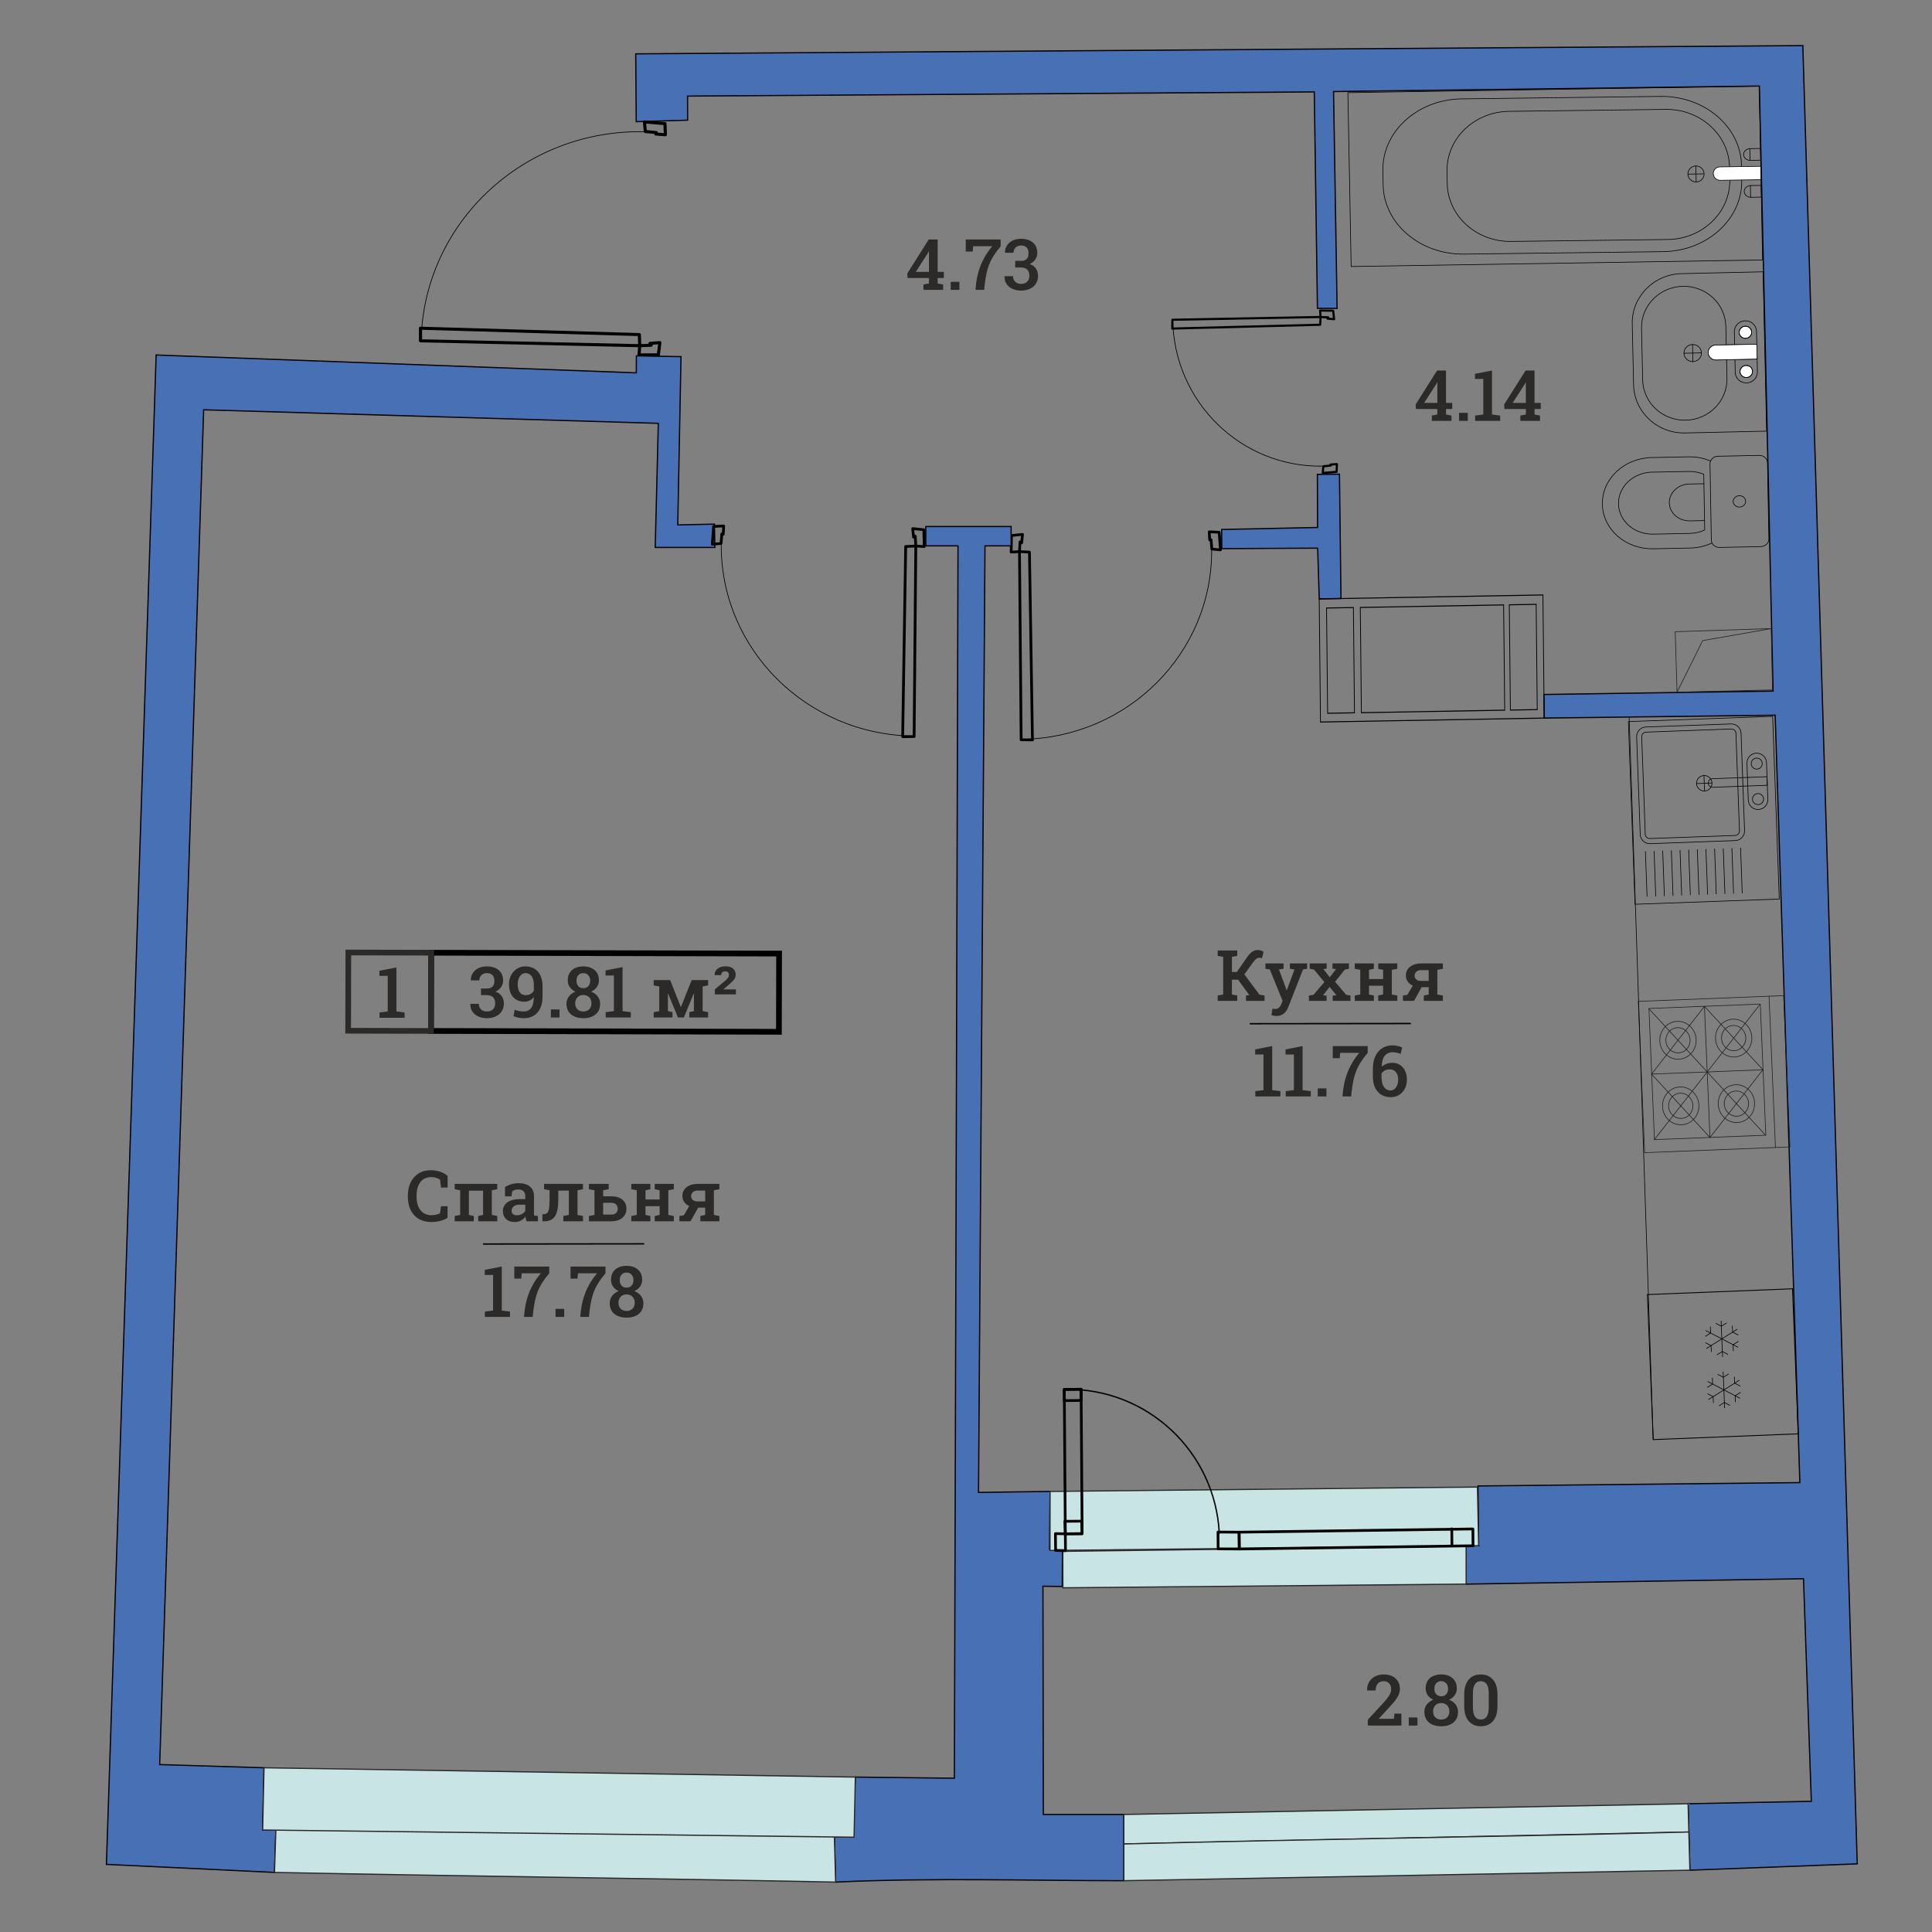 <?xml version="1.0" encoding="UTF-8"?>
<!DOCTYPE svg PUBLIC "-//W3C//DTD SVG 1.1//EN" "http://www.w3.org/Graphics/SVG/1.1/DTD/svg11.dtd">
<!-- Creator: CorelDRAW 2019 (64-Bit) -->
<svg xmlns="http://www.w3.org/2000/svg" xml:space="preserve" width="211.667mm" height="211.667mm" version="1.1" style="shape-rendering:geometricPrecision; text-rendering:geometricPrecision; image-rendering:optimizeQuality; fill-rule:evenodd; clip-rule:evenodd"
viewBox="0 0 21166.66 21166.66"
 xmlns:xlink="http://www.w3.org/1999/xlink"
 xmlns:xodm="http://www.corel.com/coreldraw/odm/2003">
 <rect x="0" y="0" width="21166.66" height="21166.66" fill="#808080" stroke="none"/>
 <defs>
  <style type="text/css">
   <![CDATA[
    .str7 {stroke:#2B2A29;stroke-width:13.23;stroke-miterlimit:22.926}
    .str0 {stroke:#020204;stroke-width:13.41;stroke-miterlimit:22.926}
    .str11 {stroke:#2B2A29;stroke-width:62.06;stroke-miterlimit:22.926}
    .str10 {stroke:black;stroke-width:62.72;stroke-miterlimit:22.926}
    .str3 {stroke:black;stroke-width:7.06;stroke-miterlimit:22.926}
    .str5 {stroke:#020204;stroke-width:7.06;stroke-miterlimit:22.926}
    .str1 {stroke:#231F20;stroke-width:7.06;stroke-miterlimit:22.926}
    .str12 {stroke:black;stroke-width:15.26;stroke-miterlimit:22.926}
    .str6 {stroke:black;stroke-width:7.62;stroke-miterlimit:22.926}
    .str2 {stroke:black;stroke-width:7.06;stroke-linecap:round;stroke-linejoin:round;stroke-miterlimit:22.926}
    .str4 {stroke:#231F20;stroke-width:7.06;stroke-linecap:round;stroke-linejoin:round;stroke-miterlimit:22.926}
    .str9 {stroke:black;stroke-width:29.8;stroke-linecap:round;stroke-linejoin:round;stroke-miterlimit:10}
    .str8 {stroke:black;stroke-width:14.88;stroke-linecap:round;stroke-linejoin:round;stroke-miterlimit:10}
    .fil3 {fill:none}
    .fil1 {fill:none;fill-rule:nonzero}
    .fil0 {fill:#4770B5}
    .fil5 {fill:#C8E4E4}
    .fil6 {fill:#2B2A29;fill-rule:nonzero}
    .fil4 {fill:black;fill-rule:nonzero}
    .fil2 {fill:white;fill-rule:nonzero}
   ]]>
  </style>
 </defs>
 <g id="Layer_x0020_1">
  <path class="fil0 str0" d="M16199.88 16934.65l-6.75 -654.67 3525.71 -36.65 -270.55 -8407.67 -2530.37 31.34 -2.66 -258.38 2510.21 -37.71 -150.24 -6628.08 -4665.11 60.15 38.92 2375.55 -215.54 -0.48 -34.5 -2371.03 -6866.34 45.88 0.98 263.81 -563.23 16.27 -5.45 -742.92 12786.5 -90.41 596.19 19920.42 -1833.55 69.54 -19.66 -728.13 1350.07 -26.6 -85.81 -2438.41 -3695.72 58.64 -0.38 -415.53 137.28 -4.93zm-1763.65 -10929.27l-1050.94 5.37 -0.63 -209.71 1050.61 -22.06 -2.35 -581.94 242 -1.84 16.63 1361.71 -238.22 4.18 -17.1 -555.71z"/>
  <g id="_1655674660080">
   <polygon class="fil1 str1" points="18373.35,7583.27 18353.49,6920.73 19405.29,6886.64 19419.62,7558.72 "/>
   <path class="fil1 str1" d="M18373.35 7583.37l280.35 -564.89 752.12 -131.84m-1032.47 696.73l0 0 0 0z"/>
  </g>
  <g id="_1655674646096">
   <path class="fil1 str2" d="M18272.11 2623.91c380.56,-4.77 684.71,-298.19 679.21,-654.31l-2.19 -133.76c-5.22,-356.01 -318.47,-642.02 -698.75,-637.29l-1717.66 21.27c-380.25,4.76 -684.91,298.1 -679.42,654.14l2.1 133.98c5.43,356.11 318.75,641.86 699.03,637l1717.68 -21.03z"/>
   <path class="fil1 str2" d="M18219.78 2757.17c482.75,-6.09 869.3,-356.4 862.47,-781.45l-2.36 -159.56c-6.25,-424.82 -403.17,-765.83 -885.89,-759.88l-2179.94 26.96c-482.71,6.16 -869.6,356.35 -863.09,781.27l2.37 160c6.38,424.78 403.68,765.47 886.28,759.31l2180.16 -26.65z"/>
   <path class="fil1 str2" d="M18492.64 1907.33c0.9,48.36 41.51,87.16 90.32,86.32 48.94,-0.91 87.74,-40.89 86.89,-89.19 -1,-48.39 -41.28,-87.07 -90.26,-86.22 -48.92,0.88 -88.04,40.73 -86.95,89.09z"/>
   <path class="fil2 str2" d="M19294.4 1968.67l-447.76 6.59c-41.21,0.62 -75.18,-31.73 -75.95,-72.17 -1.01,-40.99 31.85,-74.23 72.93,-74.82l448.6 -6.24 2.18 146.64z"/>
   <path class="fil1 str2" d="M19290.9 1754.65l-112.5 2.55c-41.35,0.69 -75.12,-27.67 -75.97,-63.09 -0.8,-35.81 31.99,-64.96 73.23,-65.64l113 -2.19 2.24 128.37z"/>
   <line class="fil1 str2" x1="19170.26" y1="1627.9" x2="19172.5" y2= "1756.31" />
   <line class="fil1 str2" x1="19177.15" y1="2032.19" x2="19179.33" y2= "2160.6" />
   <path class="fil1 str2" d="M19297.67 2159.03l-112.4 2.62c-41.39,0.66 -75.35,-27.67 -75.94,-63.1 -0.95,-35.87 32.08,-65.07 73.27,-65.68l112.89 -2.23 2.18 128.39z"/>
   <line class="fil1 str2" x1="18667.58" y1="1904.77" x2="18492.86" y2= "1907.63" />
   <line class="fil1 str2" x1="18579.5" y1="1818.28" x2="18582.93" y2= "1993.8" />
   <polygon class="fil1 str2" points="14803.03,2919.97 14767.21,1014.98 19274.41,943.17 19310.31,2848.14 "/>
  </g>
  <g id="_1655674644592">
   <path class="fil1 str2" d="M19272.39 4989.39c49.78,-0.95 91.41,35.27 92.11,80.61l14.86 834.69c0.64,45.48 -39.41,82.95 -89.29,84.03l-449.12 8.95c-50.17,0.96 -91.09,-34.93 -91.99,-80.46l-14.42 -834.81c-0.92,-45.27 38.54,-83.01 88.79,-83.9l449.06 -9.11z"/>
   <path class="fil1 str2" d="M18740.87 5050.82c-73.42,-31.05 -155.57,-47.58 -242.33,-45.83l-402.48 7.98c-303.74,6.09 -545.64,234.82 -540.6,510.86 4.79,276.18 254.4,494.64 558.12,488.51l402.62 -8.14c86.49,-1.5 168.04,-21.38 240.24,-55.2"/>
   <path class="fil1 str2" d="M18676.39 5806.58c-50.6,23.19 -105.57,36.13 -162.83,37.35l-402.74 7.99c-205.78,4.15 -375.58,-145.04 -378.97,-331.91 -3.24,-187.54 161.41,-342.8 367.01,-347.06l402.64 -7.81c56.88,-1.14 112.57,9.13 164.65,30.89l10.24 610.55z"/>
   <path class="fil1 str2" d="M18674.41 5703.13l-160.34 3.28c-122.38,2.38 -223.31,-86.09 -225.18,-197.5 -2.2,-111.13 95.84,-203.6 218,-206.11l160.97 -3.08"/>
   <path class="fil1 str2" d="M19057.92 5555.58c37.9,-0.79 68.01,-29.12 67.27,-63.66 -0.52,-34.25 -31.66,-61.67 -69.38,-60.92 -37.87,0.71 -68,29.27 -67.4,63.72 0.6,34.19 31.76,61.73 69.51,60.86z"/>
  </g>
  <g id="_1655674625296">
   <path class="fil1 str2" d="M19354.5 4723.57l-892.17 19.79c-305.64,6.74 -558.64,-229.44 -565.02,-527.34l-14.64 -667.1c-6.53,-297.82 235.72,-544.31 541.25,-551.04l892.08 -19.94 38.5 1745.63z"/>
   <path class="fil1 str2" d="M17984.35 3596.85l12.46 566.94c5.36,248.63 216.56,445.09 471.82,439.75 254.94,-5.67 457.47,-211.75 451.92,-460.32l-12.45 -566.91c-5.46,-248.36 -216.98,-445.22 -471.47,-439.52 -255.23,5.72 -457.73,211.66 -452.28,460.06z"/>
   <path class="fil1 str2" d="M19244.07 3630.08l9.85 443.92c1.36,65.59 -52.17,119.87 -118.85,121.27 -67.01,1.57 -122.79,-49.77 -124.26,-115.88l-9.62 -443.89c-1.65,-65.43 51.6,-119.53 118.96,-120.9 66.73,-1.53 122.43,50.38 123.92,115.48z"/>
   <path class="fil1 str2" d="M18449.23 3870.05c1.18,51.6 45.09,92.67 97.83,91.41 53.12,-1.23 95.2,-44.05 94.03,-95.64 -1.2,-51.63 -44.97,-92.68 -97.98,-91.34 -52.95,1.01 -95.16,43.91 -93.88,95.57z"/>
   <path class="fil2 str2" d="M19250.44 3933.64l-449.45 9.91c-46.53,1.06 -84.96,-34.58 -85.96,-79.37 -1.07,-45.37 35.86,-82.54 82.13,-83.4l450.03 -9.68 3.25 162.54z"/>
   <path class="fil2 str2" d="M19250.44 3933.64l-449.45 9.91c-46.53,1.06 -84.96,-34.58 -85.96,-79.37 -1.07,-45.37 35.86,-82.54 82.13,-83.4l450.03 -9.68 3.25 162.54z"/>
   <path class="fil2 str3" d="M19121.48 3574.22c-38.25,0.64 -68.03,30.82 -67.11,67.45 0.53,37.73 31.83,66.21 69.96,65.49 37.53,-0.86 67.29,-31.29 66.64,-68.47 -0.87,-36.66 -32,-65.26 -69.49,-64.47z"/>
   <path class="fil1 str2" d="M19054.1 3642.1c0.76,36.67 32.04,65.85 69.87,65.04 37.82,-0.92 67.7,-31.29 66.82,-67.98 -0.77,-36.78 -32.08,-66.08 -69.83,-65.09 -37.69,0.64 -67.78,31.28 -66.86,68.03z"/>
   <path class="fil2 str3" d="M19130.79 4003.47c-38.12,0.86 -68.07,31.21 -67.22,68.13 0.76,37.03 31.98,65.58 70.05,64.59 37.71,-0.76 67.65,-30.95 66.76,-67.57 -0.84,-37.03 -31.98,-65.86 -69.59,-65.15z"/>
   <path class="fil1 str2" d="M19063.46 4071.46c0.84,36.51 32.05,65.59 69.86,64.93 37.66,-1.05 67.99,-31.34 66.95,-68.19 -0.69,-36.63 -31.98,-65.63 -69.92,-64.78 -37.57,0.92 -67.67,31.34 -66.89,68.04z"/>
   <line class="fil1 str2" x1="18638.78" y1="3865.9" x2="18449.47" y2= "3870.26" />
   <line class="fil1 str2" x1="18543.17" y1="3774.34" x2="18547.06" y2= "3961.53" />
  </g>
  <g id="_1654341416816">
   <rect class="fil1 str3" transform="matrix(-1.332 0.053 -0.053 -1.332 19701.4 15708.7)" width="1192.98" height="1192.95"/>
   <polyline class="fil1 str3" points="18810.63,14843.54 18869.51,14806.53 18931.43,14838.77 "/>
   <line class="fil1 str3" x1="18856.09" y1="14469.89" x2="18872.03" y2= "14866.93" />
   <polyline class="fil1 str3" points="18917.51,14493.28 18858.55,14530.22 18796.69,14498.19 "/>
   <polyline class="fil1 str3" points="18989.97,14802.3 18987.47,14732.64 19046.8,14695.06 "/>
   <line class="fil1 str3" x1="18686.46" y1="14576.08" x2="19041.64" y2= "14760.7" />
   <polyline class="fil1 str3" points="18738.18,14534.56 18740.6,14604.14 18681.38,14641.71 "/>
   <polyline class="fil1 str3" points="19043.98,14627.19 18982.04,14594.45 18978.81,14525.04 "/>
   <line class="fil1 str3" x1="18694.46" y1="14774.67" x2="19033.64" y2= "14562.19" />
   <polyline class="fil1 str3" points="18684.09,14709.74 18746.07,14742.29 18749.24,14811.92 "/>
   <polyline class="fil1 str3" points="18832.97,15402.45 18892.07,15365.46 18953.9,15397.6 "/>
   <line class="fil1 str3" x1="18878.66" y1="15028.75" x2="18894.45" y2= "15426.02" />
   <polyline class="fil1 str3" points="18939.97,15052.32 18880.91,15089.31 18819.04,15057.14 "/>
   <polyline class="fil1 str3" points="19012.49,15361.26 19009.99,15291.72 19069.17,15254.12 "/>
   <line class="fil1 str3" x1="18708.95" y1="15135.16" x2="19064.14" y2= "15319.83" />
   <polyline class="fil1 str3" points="18760.71,15093.6 18762.95,15163.2 18703.82,15200.61 "/>
   <polyline class="fil1 str3" points="19066.51,15186.12 19004.35,15153.55 19001.24,15083.88 "/>
   <line class="fil1 str3" x1="18717.06" y1="15333.63" x2="19056.13" y2= "15121.13" />
   <polyline class="fil1 str3" points="18706.5,15268.62 18768.56,15301.38 18771.76,15370.93 "/>
  </g>
  <g id="_1654341406832">
   <line class="fil1 str4" x1="18093.88" y1="11767.72" x2="18734.16" y2= "12462.03" />
   <line class="fil1 str4" x1="18124.06" y1="12486.75" x2="18703.82" y2= "11744.15" />
   <line class="fil1 str4" x1="18063.68" y1="11049.86" x2="18703.88" y2= "11744.02" />
   <line class="fil1 str4" x1="18093.88" y1="11767.72" x2="18673.67" y2= "11025.57" />
   <line class="fil1 str4" x1="18093.88" y1="11767.72" x2="19314.07" y2= "11719.93" />
   <polygon class="fil1 str4" points="19345.85,12437.16 18125.79,12485.53 18065.44,11048.65 19285.45,11000.33 "/>
   <polygon class="fil1 str4" points="19610.51,12565.46 18018.56,12628.26 17948.83,10971 19540.9,10908.03 "/>
   <path class="fil1 str4" d="M18343.63 11528.59c70.06,23.32 144.62,-16.7 166.74,-89.26 21.91,-72.62 -16.85,-150.41 -86.84,-173.81 -69.86,-23.23 -144.53,16.83 -166.46,89.21 -21.94,72.62 16.77,150.63 86.56,173.86z"/>
   <path class="fil1 str4" d="M18323.82 11594.65c105.03,34.88 216.99,-25.21 250.04,-134.17 33.07,-108.8 -25.25,-225.83 -130.23,-261.09 -104.89,-34.89 -217.05,25.33 -249.98,134.12 -33.23,109.02 25.13,226.01 130.17,261.14z"/>
   <path class="fil1 str4" d="M18612.83 12107.54c-4.91,-114.37 -97.98,-203.67 -208.04,-199.28 -110,4.66 -195.24,101.09 -190.38,215.64 5,114.24 98.24,203.35 208.18,198.94 109.99,-4.48 195.25,-100.92 190.24,-215.3z"/>
   <path class="fil1 str4" d="M18546.68 12109.69c-3.05,-76.14 -65.26,-135.71 -138.58,-132.89 -73.08,2.7 -130.21,67.05 -127.05,143.64 3.17,75.91 65.31,135.82 138.49,132.75 73.4,-2.69 130.37,-66.86 127.14,-143.5z"/>
   <line class="fil1 str4" x1="19314.07" y1="11719.94" x2="18673.72" y2= "11025.61" />
   <line class="fil1 str4" x1="19284.16" y1="11001.61" x2="18703.82" y2= "11744.18" />
   <line class="fil1 str4" x1="18734.07" y1="12462.34" x2="18673.67" y2= "11025.57" />
   <line class="fil1 str4" x1="19451.33" y1="12571.72" x2="19381.3" y2= "10914.33" />
   <line class="fil1 str4" x1="19344.03" y1="12438.05" x2="18703.79" y2= "11744.23" />
   <line class="fil1 str4" x1="19314.06" y1="11719.83" x2="18734.01" y2= "12462.38" />
   <path class="fil1 str4" d="M18933.88 11570.36c104.68,34.98 216.79,-24.98 249.81,-134.04 32.97,-108.8 -25.13,-225.7 -130.24,-260.64 -104.72,-35.05 -216.65,24.86 -249.78,133.81 -32.81,109.04 25.47,225.88 130.21,260.87z"/>
   <path class="fil1 str4" d="M18953.84 11504.76c70.06,23.37 144.59,-16.61 166.65,-89.54 22.2,-72.61 -16.8,-150.78 -86.77,-173.86 -69.99,-23.45 -144.75,16.48 -166.78,89.3 -22.15,72.64 16.88,150.66 86.9,174.1z"/>
   <path class="fil1 str4" d="M19156.76 12085.65c-3.43,-76.45 -65.57,-135.89 -138.75,-132.84 -73.26,2.94 -130.26,67.25 -126.84,143.58 3.13,76.14 65.4,135.61 138.67,132.78 73.33,-3.08 130.04,-67.46 126.92,-143.52z"/>
   <path class="fil1 str4" d="M19222.89 12083.23c-4.82,-114.67 -98.05,-203.66 -207.88,-199.15 -109.76,4.49 -195.21,100.91 -190.34,215.3 5.11,114.26 98.15,203.54 208.06,199.09 109.99,-4.35 195.13,-100.89 190.16,-215.24z"/>
  </g>
  <g id="_1654045455760">
   <path class="fil1 str2" d="M18032.02 7964.8c-58.43,2.12 -103.44,51 -101.43,108.84l39.3 1067.71c2.05,58.5 50.6,103.43 108.61,101.92l933.43 -34.1c57.53,-1.94 102.82,-51 101.32,-109.36l-38.67 -1067.34c-2.5,-58.16 -51.49,-103.52 -109.43,-101.2l-933.13 33.53z"/>
   <path class="fil1 str2" d="M19057.36 9101.79c0.94,27.31 -20.14,50.37 -47.48,51.44l-933.13 33.58c-26.97,1.38 -50.41,-20.11 -51.55,-47.26l-38.85 -1068.04c-0.87,-26.59 20.62,-49.38 47.59,-50.4l933.36 -34.28c27.33,-0.98 50.15,20.26 51.32,47.52l38.74 1067.44z"/>
   <path class="fil1 str2" d="M18703.87 8660.01c-43.18,17.85 -92.78,-2.93 -110.74,-46.25 -17.84,-43.23 2.78,-92.9 46.16,-110.86 43.18,-17.85 92.78,2.93 110.67,46.34 17.94,43.3 -2.72,92.85 -46.09,110.77z"/>
   <line class="fil1 str2" x1="18586.55" y1="8584.68" x2="18753.25" y2= "8578.64" />
   <line class="fil1 str2" x1="18674.87" y1="8666.41" x2="18668.51" y2= "8496.36" />
   <path class="fil1 str2" d="M19242.1 8251.53c-58.95,2.34 -105.56,52.47 -103,111.31l14.59 402.45c1.75,59.35 51.82,106.01 110.39,103.33 59.57,-1.89 105.94,-51.88 104,-110.85l-14.51 -402.3c-2.21,-59.73 -52.3,-106.23 -111.47,-103.94z"/>
   <path class="fil1 str2" d="M19358.98 8509.54l-598.07 21.76c-25.75,0.95 -46.3,22.29 -45.43,48.43 0.83,26.07 22.43,46.33 48.62,45.84l598.01 -22.24 -3.13 -93.79z"/>
   <path class="fil1 str2" d="M19244.24 8305.58c33.4,-1.05 61.38,24.97 62.47,58.22 1.13,33.2 -24.97,61.23 -58.24,62.28 -33.36,1.31 -61.3,-24.82 -62.47,-57.99 -1.12,-33.47 24.97,-61.27 58.24,-62.51z"/>
   <path class="fil1 str2" d="M19258.27 8694.28c33.51,-1.23 61.89,24.83 63.13,58.18 1.34,33.43 -24.71,61.53 -58.22,62.81 -33.61,1.34 -61.87,-24.56 -63.1,-58.14 -1.38,-33.3 24.72,-61.5 58.19,-62.85z"/>
   <polygon class="fil1 str2" points="19493.56,9849.75 19420.69,7848.08 17840.29,7905.44 17912.99,9907.11 "/>
   <line class="fil1 str2" x1="18044.88" y1="9821.45" x2="18026.92" y2= "9329.57" />
   <line class="fil1 str2" x1="18139.71" y1="9817.99" x2="18122" y2= "9325.85" />
   <line class="fil1 str2" x1="18234.34" y1="9814.88" x2="18216.41" y2= "9322.36" />
   <line class="fil1 str2" x1="18329.39" y1="9811.31" x2="18311.2" y2= "9319.39" />
   <line class="fil1 str2" x1="18424.02" y1="9807.93" x2="18406.09" y2= "9315.46" />
   <line class="fil1 str2" x1="18518.9" y1="9804.03" x2="18500.71" y2= "9311.97" />
   <line class="fil1 str2" x1="18613.72" y1="9801.18" x2="18595.46" y2= "9308.63" />
   <line class="fil1 str2" x1="18708.13" y1="9797.62" x2="18689.94" y2= "9305.48" />
   <line class="fil1 str2" x1="18803.03" y1="9793.83" x2="18785.13" y2= "9301.84" />
   <line class="fil1 str2" x1="18897.83" y1="9790.71" x2="18880" y2= "9298.6" />
   <line class="fil1 str2" x1="18992.57" y1="9787.4" x2="18974.43" y2= "9294.86" />
   <line class="fil1 str2" x1="19087.36" y1="9783.66" x2="19069.73" y2= "9291.26" />
  </g>
  <line class="fil3 str5" x1="17848.47" y1="7855.76" x2="18112.07" y2= "15772.45" />
  <g id="_1654045446320">
   <g>
    <path class="fil4" d="M11170.19 6057.93l-1.78 -29.36c8.28,-0.51 15.41,5.64 15.9,13.74 0.49,8.1 -5.84,15.11 -14.12,15.62zm-91.24 5.71l-15.92 -14.92 14.14 -14.44 91.24 -5.71 1.78 29.36 -91.24 5.71zm-1.78 -29.36l1.78 29.36c-8.28,0.51 -15.41,-5.64 -15.9,-13.74 -0.49,-8.1 5.84,-15.11 14.12,-15.62zm-10.28 -167.38l13.53 -14.39 16.53 14.87 -3.86 181.82 -30.06 -0.48 3.86 -181.82zm30.06 0.48l-30.06 -0.48c0.17,-8.12 7.04,-14.6 15.34,-14.47 8.3,0.13 14.89,6.83 14.72,14.95zm104.02 -27.26l16.46 15.99 -13.46 13.27 -120.55 12.39 -3 -29.26 120.55 -12.39zm3 29.26l-3 -29.26c8.26,-0.85 15.64,5.02 16.46,13.09 0.82,8.07 -5.2,15.32 -13.46,16.17zm4.19 79.31l-22.96 11.13 -6.96 -13.85 9.27 -92.58 29.92 2.72 -9.27 92.58zm-29.92 -2.72l29.92 2.72c-0.81,8.08 -8.17,14.03 -16.43,13.28 -8.26,-0.75 -14.3,-7.92 -13.49,-16zm-11.01 2.88l-7.01 -13.22 23.01 -11.76 17.97 10.97 -16 24.98 -17.97 -10.97zm16 -24.98l-16 24.98c-7.03,-4.29 -9.14,-13.37 -4.73,-20.26 4.41,-6.89 13.7,-9.01 20.73,-4.72zm1.08 120.11l-30.02 -1.46 5.93 -106.89 30.02 1.46 -5.93 106.89zm-30.02 -1.46l30.02 1.46c-0.44,8.11 -7.54,14.36 -15.82,13.96 -8.28,-0.4 -14.64,-7.31 -14.2,-15.42z"/>
   </g>
   <g>
    <path class="fil4" d="M13248.66 5811.47l-1.62 29.38c-8.28,-0.39 -14.64,-7.3 -14.2,-15.41 0.44,-8.11 7.54,-14.36 15.82,-13.97zm109.25 5.25l14.18 13.57 -15.8 15.81 -109.25 -5.25 1.62 -29.38 109.25 5.25zm-1.62 29.38l1.62 -29.38c8.28,0.39 14.64,7.3 14.2,15.41 -0.44,8.11 -7.54,14.36 -15.82,13.97zm29.92 177.02l-16.46 15.76 -13.52 -13.52 -14.12 -192.83 29.98 -2.24 14.12 192.83zm-29.98 2.24l29.98 -2.24c0.59,8.09 -5.65,15.17 -13.92,15.78 -8.27,0.61 -15.47,-5.45 -16.06,-13.54zm-81.06 4.89l-13.51 -13.36 16.45 -15.92 94.58 8.63 -2.94 29.28 -94.58 -8.63zm2.94 -29.28l-2.94 29.28c-8.26,-0.75 -14.3,-7.93 -13.49,-16.01 0.81,-8.08 8.17,-14.02 16.43,-13.27zm-25.2 -87.63l11.63 -15.6 18.33 13.04 8.75 103.55 -29.96 2.56 -8.75 -103.55zm29.96 -2.56l-29.96 2.56c-0.68,-8.09 5.47,-15.23 13.74,-15.93 8.27,-0.7 15.54,5.28 16.22,13.37zm-26.27 18.94l-18.36 -13.38 11.66 -15.26 14.64 -3.34 6.7 28.64 -14.64 3.34zm-6.7 -28.64l6.7 28.64c-8.09,1.84 -16.15,-3.08 -18,-10.98 -1.85,-7.9 3.21,-15.82 11.3,-17.66zm-17.06 -73.98l30.02 -1.88 5.4 89.24 -30.02 1.88 -5.4 -89.24zm30.02 -1.88l-30.02 1.88c-0.49,-8.1 5.84,-15.11 14.12,-15.62 8.28,-0.51 15.41,5.64 15.9,13.74z"/>
   </g>
   <g>
    <path class="fil4" d="M11187.8 8090.19l-0.62 29.42c-8.3,-0.12 -14.89,-6.82 -14.72,-14.94 0.17,-8.12 7.04,-14.6 15.34,-14.48zm123.89 1.92l14.72 14.41 -15.34 15.01 -123.89 -1.92 0.62 -29.42 123.89 1.92zm-0.62 29.42l0.62 -29.42c8.3,0.12 14.89,6.82 14.72,14.94 -0.17,8.12 -7.04,14.6 -15.34,14.48zm-47.54 -2072.7l15.84 -14.99 14.22 14.39 32.82 2058.29 -30.06 0.6 -32.82 -2058.29zm30.06 -0.6l-30.06 0.6c-0.12,-8.11 6.5,-14.84 14.8,-15 8.3,-0.16 15.14,6.29 15.26,14.4zm-125.1 9.71l-14.22 -14.49 15.84 -14.89 109.26 5.28 -1.62 29.38 -109.26 -5.28zm1.62 -29.38l-1.62 29.38c-8.28,-0.4 -14.64,-7.31 -14.2,-15.42 0.44,-8.11 7.54,-14.36 15.82,-13.96zm32.41 2076.14l-30.06 0.4 -18.19 -2061.65 30.06 -0.4 18.19 2061.65zm-30.06 0.4l30.06 -0.4c0.07,8.12 -6.6,14.8 -14.9,14.91 -8.3,0.11 -15.09,-6.39 -15.16,-14.51z"/>
   </g>
   <g>
    <path class="fil1 str6" d="M13274.44 6020.56c10.37,1132.53 -919.68,2063.28 -2077.34,2078.84"/>
   </g>
  </g>
  <g>
   <g>
    <path class="fil4" d="M14456.08 3473.89l23.1 -1.62c0.44,6.42 -4.38,12.01 -10.75,12.45 -6.37,0.44 -11.91,-4.41 -12.35,-10.83zm-4.88 -70.77l11.67 -12.48 11.43 10.86 4.88 70.77 -23.1 1.62 -4.88 -70.77zm23.1 -1.62l-23.1 1.62c-0.44,-6.42 4.38,-12.01 10.75,-12.45 6.37,-0.44 11.91,4.41 12.35,10.83zm131.76 -9.29l11.39 10.39 -11.63 12.95 -143.19 -1.57 0.24 -23.34 143.19 1.57zm-0.24 23.34l0.24 -23.34c6.39,0.07 11.52,5.36 11.46,11.8 -0.06,6.44 -5.31,11.61 -11.7,11.54zm21.89 80.52l-12.52 12.9 -10.5 -10.34 -10.26 -93.47 23.02 -2.56 10.26 93.47zm-23.02 2.56l23.02 -2.56c0.7,6.4 -3.89,12.18 -10.24,12.88 -6.35,0.7 -12.08,-3.92 -12.78,-10.32zm-62.44 3.88l-8.86 -17.73 10.88 -5.51 72.94 6.46 -2.02 23.24 -72.94 -6.46zm2.02 -23.24l-2.02 23.24c-6.37,-0.56 -11.08,-6.23 -10.53,-12.64 0.55,-6.41 6.18,-11.16 12.55,-10.6zm-2.31 -8.53l10.38 -5.55 9.36 17.77 -8.57 14.04 -19.74 -12.22 8.57 -14.04zm19.74 12.22l-19.74 -12.22c3.35,-5.48 10.49,-7.2 15.94,-3.83 5.45,3.37 7.15,10.57 3.8,16.05zm-94.58 1.78l1.02 -23.32 84.2 3.77 -1.02 23.32 -84.2 -3.77zm1.02 -23.32l-1.02 23.32c-6.38,-0.28 -11.34,-5.75 -11.06,-12.18 0.28,-6.43 5.7,-11.42 12.08,-11.14z"/>
   </g>
   <g>
    <path class="fil4" d="M14658.79 5085.14l-23.14 -1.02c0.28,-6.43 5.7,-11.43 12.08,-11.15 6.38,0.28 11.34,5.74 11.06,12.17zm-3.68 84.84l-10.63 11.12 -12.51 -12.14 3.68 -84.84 23.14 1.02 -3.68 84.84zm-23.14 -1.02l23.14 1.02c-0.28,6.43 -5.7,11.43 -12.08,11.15 -6.38,-0.28 -11.34,-5.74 -11.06,-12.17zm-139.27 24.61l-12.48 -12.65 10.6 -10.61 151.78 -12.47 1.88 23.26 -151.78 12.47zm-1.88 -23.26l1.88 23.26c-6.37,0.52 -11.97,-4.26 -12.48,-10.68 -0.51,-6.42 4.23,-12.06 10.6,-12.58zm-4.2 -62.87l10.47 -10.6 12.61 12.64 -6.4 73.48 -23.08 -2.04 6.4 -73.48zm23.08 2.04l-23.08 -2.04c0.55,-6.41 6.18,-11.16 12.55,-10.6 6.37,0.56 11.08,6.23 10.53,12.64zm68.89 -20.23l12.33 8.91 -10.19 14.33 -81.5 7.59 -2.14 -23.24 81.5 -7.59zm2.14 23.24l-2.14 -23.24c6.36,-0.59 12.01,4.14 12.6,10.55 0.59,6.41 -4.1,12.1 -10.46,12.69zm-15.02 -20.25l10.46 -14.35 12.06 8.93 2.69 11.34 -22.52 5.42 -2.69 -11.34zm22.52 -5.42l-22.52 5.42c-1.48,-6.26 2.36,-12.57 8.57,-14.06 6.21,-1.49 12.47,2.38 13.95,8.64zm58.19 -13.83l1.6 23.28 -70.25 4.9 -1.6 -23.28 70.25 -4.9zm1.6 23.28l-1.6 -23.28c6.37,-0.44 11.91,4.41 12.35,10.83 0.44,6.42 -4.38,12.01 -10.75,12.45z"/>
   </g>
   <g>
    <path class="fil4" d="M12855.84 3503.47l-23.16 -0.24c0.06,-6.44 5.31,-11.61 11.7,-11.55 6.39,0.06 11.52,5.35 11.46,11.79zm-0.99 96.18l-11.28 11.54 -11.88 -11.78 0.99 -96.18 23.16 0.24 -0.99 96.18zm-23.16 -0.24l23.16 0.24c-0.06,6.44 -5.31,11.61 -11.7,11.55 -6.39,-0.06 -11.52,-5.35 -11.46,-11.79zm1631.94 -53.14l11.87 12.18 -11.27 11.14 -1620.66 41.6 -0.6 -23.32 1620.66 -41.6zm0.6 23.32l-0.6 -23.32c6.39,-0.16 11.72,4.93 11.88,11.36 0.16,6.43 -4.89,11.8 -11.28,11.96zm-8.17 -97.03l11.35 -11.15 11.79 12.19 -3.7 84.85 -23.14 -1.04 3.7 -84.85zm23.14 1.04l-23.14 -1.04c0.28,-6.43 5.7,-11.42 12.08,-11.14 6.38,0.28 11.34,5.75 11.06,12.18zm-1634.72 41.42l-0.44 -23.34 1623.37 -30.27 0.44 23.34 -1623.37 30.27zm-0.44 -23.34l0.44 23.34c-6.39,0.12 -11.68,-5.01 -11.8,-11.45 -0.12,-6.44 4.97,-11.77 11.36,-11.89z"/>
   </g>
   <g>
    <path class="fil1 str6" d="M14494.25 5106.8c-891.77,16.92 -1628.55,-697.64 -1645.62,-1596.03"/>
   </g>
  </g>
  <g>
   <g>
    <path class="fil4" d="M6991.99 3786.08c0.71,-9.22 8.96,-16.14 18.39,-15.47 9.43,0.67 16.5,8.71 15.79,17.93l-34.18 -2.46zm-7.88 101.52l7.88 -101.52 34.18 2.46 -7.88 101.52 -17.02 15.51 -17.16 -17.97zm34.18 2.46c-0.71,9.22 -8.96,16.14 -18.39,15.47 -9.43,-0.67 -16.5,-8.71 -15.79,-17.93l34.18 2.46zm194.88 14.13l-211.9 1.38 -0.14 -33.48 211.9 -1.38 17.09 18.65 -16.95 14.83zm-0.14 -33.48c9.46,-0.06 17.18,7.39 17.21,16.63 0.03,9.24 -7.61,16.79 -17.07,16.85l-0.14 -33.48zm33.14 -115.4l-16.05 134.05 -34.04 -3.82 16.05 -134.05 15.63 -14.77 18.41 18.59zm-34.04 -3.82c1.09,-9.18 9.62,-15.77 19.01,-14.72 9.39,1.05 16.12,9.36 15.03,18.54l-34.04 -3.82zm-92.36 -5.94l107.99 -8.83 2.78 33.36 -107.99 8.83 -16.05 -7.97 13.27 -25.39zm2.78 33.36c-9.43,0.77 -17.71,-6.07 -18.47,-15.28 -0.76,-9.21 6.26,-17.31 15.69,-18.08l2.78 33.36zm-3.51 12.23l-12.54 -20.2 29.32 -17.42 12.54 20.2 -14.01 25.44 -15.31 -8.02zm29.32 -17.42c4.9,7.89 2.31,18.2 -5.78,23.01 -8.09,4.81 -18.64,2.3 -23.54,-5.59l29.32 -17.42zm-139.93 -3.14l124.62 -4.88 1.3 33.46 -124.62 4.88 -1.3 -33.46zm1.3 33.46c-9.46,0.37 -17.43,-6.83 -17.78,-16.06 -0.35,-9.23 7.02,-17.03 16.48,-17.4l1.3 33.46z"/>
   </g>
   <g>
    <path class="fil4" d="M7306.96 1475.42c0.35,9.23 -7.03,17.03 -16.49,17.39 -9.46,0.36 -17.42,-6.84 -17.77,-16.07l34.26 -1.32zm-4.65 -121.75l4.65 121.75 -34.26 1.32 -4.65 -121.75 18.64 -17.34 15.62 16.02zm-34.26 1.32c-0.35,-9.23 7.03,-17.03 16.49,-17.39 9.46,-0.36 17.42,6.84 17.77,16.07l-34.26 1.32zm-205.84 -36.17l224.48 18.83 -3.02 33.36 -224.48 -18.83 -15.57 -15.28 18.59 -18.08zm-3.02 33.36c-9.42,-0.78 -16.39,-8.9 -15.56,-18.11 0.83,-9.21 9.16,-16.03 18.58,-15.25l-3.02 33.36zm-6.78 90.19l-8.79 -105.47 34.16 -2.8 8.79 105.47 -18.77 18.06 -15.39 -15.26zm34.16 -2.8c0.76,9.21 -6.26,17.31 -15.69,18.08 -9.43,0.77 -17.71,-6.07 -18.47,-15.28l34.16 -2.8zm101.75 29.47l-120.52 -11.41 3.38 -33.32 120.52 11.41 14.95 20.61 -18.33 12.71zm3.38 -33.32c9.41,0.88 16.29,9.07 15.36,18.27 -0.93,9.2 -9.33,15.93 -18.74,15.05l3.38 -33.32zm-22.41 28.95l4.08 -16.24 33.28 7.9 -4.08 16.24 -17.94 12.75 -15.34 -20.65zm33.28 7.9c-2.25,8.98 -11.54,14.5 -20.73,12.32 -9.19,-2.18 -14.8,-11.24 -12.55,-20.22l33.28 7.9zm85.96 20.21l-103.9 -7.46 2.6 -33.4 103.9 7.46 -2.6 33.4zm2.6 -33.4c9.43,0.67 16.5,8.71 15.79,17.93 -0.71,9.22 -8.96,16.14 -18.39,15.47l2.6 -33.4z"/>
   </g>
   <g>
    <path class="fil4" d="M4624.46 3733.79c0.03,9.24 -7.61,16.79 -17.07,16.85 -9.46,0.06 -17.18,-7.39 -17.21,-16.63l34.28 -0.22zm-0.58 -138l0.58 138 -34.28 0.22 -0.58 -138 17.69 -16.84 16.59 16.62zm-34.28 0.22c-0.03,-9.24 7.61,-16.79 17.07,-16.85 9.46,-0.06 17.18,7.39 17.21,16.63l-34.28 0.22zm2414.24 86.27l-2397.65 -69.65 1.1 -33.46 2397.65 69.65 16.58 16.06 -17.68 17.4zm1.1 -33.46c9.46,0.27 16.88,8 16.58,17.23 -0.3,9.23 -8.22,16.5 -17.68,16.23l1.1 -33.46zm-12.99 139.16l-4.69 -121.76 34.26 -1.34 4.69 121.76 -17.56 17.41 -16.7 -16.07zm34.26 -1.34c0.35,9.23 -7.03,17.03 -16.49,17.4 -9.46,0.37 -17.42,-6.83 -17.77,-16.06l34.26 -1.34zm-2418.46 -69.48l2401.76 53.41 -0.86 33.48 -2401.76 -53.41 0.86 -33.48zm-0.86 33.48c-9.46,-0.2 -16.93,-7.88 -16.7,-17.12 0.23,-9.24 8.1,-16.56 17.56,-16.36l-0.86 33.48z"/>
   </g>
   <g>
    <path class="fil1 str6" d="M7063.69 1443.34c-1319.36,-29.77 -2416.21,990.99 -2449.84,2279.94"/>
   </g>
  </g>
  <path class="fil0 str0" d="M10720.61 16350.6l783.91 -10.66 -5.5 631.57 140.94 10.4 -2.19 399.7 -211.46 -3.54 4.31 2500.93 882.12 0 0.03 725.69c-1015.6,0 -2117.36,-34.3 -3157.78,15.24l-13.64 -494.47 194.13 0 35.7 -656.06 1084.78 12.42 39.79 -13501.55 -353 0 0 -211.66 934.97 0 0 211.66 -286.35 0 -70.76 10370.33z"/>
  <polygon class="fil0 str0" points="1710.78,3889.33 6971.5,4084.8 6972.04,3898.66 7460.96,3907.48 7425.58,5750.83 7827.54,5742.01 7831.85,5997.98 7178.5,5997.98 7212.38,4638.05 2231.24,4489.46 1749.55,19332.38 2892.69,19367.35 2877.65,20049.09 3022.26,20050.85 3007.22,20513.98 1165.82,20425.79 "/>
  <g>
   <g>
    <path class="fil4" d="M10032.39 5996.95c-8.38,-0.52 -14.78,-7.61 -14.29,-15.81 0.49,-8.2 7.71,-14.43 16.09,-13.91l-1.8 29.72zm92.38 5.79l-92.38 -5.79 1.8 -29.72 92.38 5.79 14.32 14.62 -16.12 15.1zm1.8 -29.72c8.38,0.52 14.78,7.61 14.29,15.81 -0.49,8.2 -7.71,14.43 -16.09,13.91l1.8 -29.72zm10.42 -169.48l3.9 184.1 -30.44 0.48 -3.9 -184.1 16.74 -15.05 13.7 14.57zm-30.44 0.48c-0.17,-8.22 6.5,-15 14.9,-15.13 8.4,-0.13 15.37,6.43 15.54,14.65l-30.44 0.48zm-105.32 -27.6l122.06 12.55 -3.04 29.62 -122.06 -12.55 -13.63 -13.43 16.67 -16.19zm-3.04 29.62c-8.36,-0.86 -14.45,-8.2 -13.62,-16.37 0.83,-8.17 8.3,-14.11 16.66,-13.25l-3.04 29.62zm-4.25 80.31l-9.38 -93.74 30.3 -2.76 9.38 93.74 -7.05 14.02 -23.25 -11.26zm30.3 -2.76c0.81,8.19 -5.31,15.45 -13.67,16.21 -8.36,0.76 -15.82,-5.26 -16.63,-13.45l30.3 -2.76zm11.15 2.91l-18.2 11.11 -16.2 -25.28 18.2 -11.11 23.3 11.9 -7.1 13.38zm-16.2 -25.28c7.11,-4.34 16.52,-2.21 20.99,4.77 4.47,6.98 2.32,16.17 -4.79,20.51l-16.2 -25.28zm-1.1 121.61l-6 -108.23 30.4 -1.48 6 108.23 -30.4 1.48zm30.4 -1.48c0.45,8.21 -5.99,15.21 -14.38,15.61 -8.39,0.4 -15.57,-5.92 -16.02,-14.13l30.4 -1.48z"/>
   </g>
   <g>
    <path class="fil4" d="M7927.96 5747.42c8.39,-0.4 15.57,5.93 16.02,14.14 0.45,8.21 -5.99,15.2 -14.38,15.6l-1.64 -29.74zm-110.62 5.31l110.62 -5.31 1.64 29.74 -110.62 5.31 -16 -16 14.36 -13.74zm1.64 29.74c-8.39,0.4 -15.57,-5.93 -16.02,-14.14 -0.45,-8.21 5.99,-15.2 14.38,-15.6l1.64 29.74zm-30.3 179.24l14.3 -195.24 30.36 2.26 -14.3 195.24 -13.7 13.7 -16.66 -15.96zm30.36 2.26c-0.6,8.2 -7.89,14.34 -16.27,13.72 -8.38,-0.62 -14.69,-7.78 -14.09,-15.98l30.36 2.26zm82.07 4.97l-95.77 8.73 -2.96 -29.66 95.77 -8.73 16.65 16.13 -13.69 13.53zm-2.96 -29.66c8.36,-0.76 15.82,5.26 16.63,13.45 0.81,8.19 -5.31,15.45 -13.67,16.21l-2.96 -29.66zm25.5 -88.71l-8.85 104.84 -30.34 -2.6 8.85 -104.84 18.55 -13.2 11.79 15.8zm-30.34 -2.6c0.69,-8.19 8.05,-14.24 16.42,-13.53 8.37,0.71 14.61,7.94 13.92,16.13l-30.34 -2.6zm26.62 19.17l-14.83 -3.37 6.76 -29 14.83 3.37 11.81 15.45 -18.57 13.55zm6.76 -29c8.19,1.86 13.32,9.87 11.46,17.87 -1.86,8 -10.03,12.99 -18.22,11.13l6.76 -29zm17.28 -74.9l-5.47 90.35 -30.38 -1.9 5.47 -90.35 30.38 1.9zm-30.38 -1.9c0.49,-8.2 7.71,-14.43 16.09,-13.91 8.38,0.52 14.78,7.61 14.29,15.81l-30.38 -1.9z"/>
   </g>
   <g>
    <path class="fil4" d="M10014.57 8054.61c8.4,-0.13 15.36,6.43 15.53,14.65 0.17,8.22 -6.51,15 -14.91,15.13l-0.62 -29.78zm-125.44 1.94l125.44 -1.94 0.62 29.78 -125.44 1.94 -15.53 -15.19 14.91 -14.59zm0.62 29.78c-8.4,0.13 -15.36,-6.43 -15.53,-14.65 -0.17,-8.22 6.51,-15 14.91,-15.13l0.62 29.78zm48.14 -2098.59l-33.23 2084 -30.44 -0.6 33.23 -2084 14.4 -14.57 16.04 15.17zm-30.44 -0.6c0.13,-8.22 7.06,-14.75 15.46,-14.59 8.4,0.16 15.11,6.97 14.98,15.19l-30.44 -0.6zm126.66 9.82l-110.62 5.35 -1.64 -29.74 110.62 -5.35 16.04 15.07 -14.4 14.67zm-1.64 -29.74c8.39,-0.4 15.57,5.92 16.02,14.13 0.45,8.21 -5.99,15.21 -14.38,15.61l-1.64 -29.74zm-32.81 2102.08l18.41 -2087.41 30.44 0.4 -18.41 2087.41 -30.44 -0.4zm30.44 0.4c-0.07,8.22 -6.95,14.8 -15.35,14.69 -8.4,-0.11 -15.16,-6.87 -15.09,-15.09l30.44 0.4z"/>
   </g>
   <g>
    <path class="fil1 str6" d="M7901.85 5959.12c-10.5,1146.68 931.17,2089.05 2103.29,2104.81"/>
   </g>
  </g>
  <g>
   <polygon class="fil5 str7" points="11644.85,17395.87 16062.99,17355.12 16062.6,16939.58 11644.45,16996.17 "/>
   <polygon class="fil5 str7" points="11503.44,16986.68 16199.88,16934.65 16186.48,16291.68 11504.51,16339.95 "/>
   <path class="fil1 str8" d="M11674.44 15221.11c894.02,-13.46 1638.23,683.29 1683.7,1576.25"/>
   <polyline class="fil1 str9" points="11855.78,16802.66 11844.31,15220.29 11660.07,15222.05 11671.54,16804.42 11855.78,16802.66 "/>
   <polyline class="fil1 str9" points="11671.54,16804.42 11666.62,16667.17 11850.87,16665.41 11855.78,16802.66 11671.54,16804.42 "/>
   <polyline class="fil1 str9" points="11661.22,15344.86 11660.07,15222.05 11844.31,15220.29 11845.47,15343.1 11661.22,15344.86 "/>
   <polyline class="fil1 str9" points="16136.7,16750.99 13575.4,16786.25 13577.16,16970.5 16138.45,16935.24 16136.7,16750.99 "/>
   <line class="fil1 str9" x1="15907.21" y1="16933.84" x2="15905.45" y2= "16749.59" />
   <polyline class="fil1 str9" points="11564.89,16986.08 11673.29,16988.67 11671.54,16804.42 11563.13,16801.83 11564.89,16986.08 "/>
   <polyline class="fil1 str9" points="13345.91,16969.1 13577.16,16970.5 13575.4,16786.25 13344.16,16784.86 13345.91,16969.1 "/>
  </g>
  <g>
   <path class="fil5 str7" d="M12312.74 19879.01c2056.98,-39.72 4124.74,-77.8 6181.7,-117.53l8.35 309.61 -6190.03 131.02 -0.02 -323.1z"/>
   <path class="fil5 str7" d="M12312.77 20202.11c2052.63,-52.14 4137.41,-78.88 6190.03,-131.02l11.29 418.53 -6201.33 115.06 0.01 -402.57z"/>
  </g>
  <g>
   <path class="fil5 str7" d="M3007.21 20513.97c2002.04,40.02 4145.77,65.94 6147.78,105.96l-14.69 -532.31 -6115.32 -120.7 -17.77 547.05z"/>
   <polygon class="fil5 str7" points="2877.65,20049.09 9356.95,20128.09 9371.18,19469.4 2892.7,19367.37 "/>
  </g>
  <g>
   <rect class="fil1 str3" transform="matrix(-1.186 0.021 -0.016 -1.547 16917.9 7867)" width="2066.57" height="871.82"/>
   <rect class="fil1 str3" transform="matrix(-1.186 0.021 -0.016 -1.547 14839.5 7809.32)" width="248.12" height="745.43"/>
   <rect class="fil1 str3" transform="matrix(-1.186 0.021 -0.016 -1.547 16841.8 7774.17)" width="248.12" height="745.43"/>
   <rect class="fil1 str3" transform="matrix(-1.186 0.021 -0.016 -1.547 16485.3 7780.45)" width="1323.94" height="745.43"/>
  </g>
  <g>
   <polygon class="fil1 str10" points="8533.49,11304.16 8535.6,10447.27 4723.9,10437.89 4721.79,11294.78 "/>
   <polygon class="fil1 str11" points="3814.14,11292.55 4721.79,11294.78 4723.9,10437.63 3816.25,10435.4 "/>
   <path class="fil6" d="M5334.67 11155.27c-34.67,-0.13 -65.84,-6.21 -93.4,-18.63 -27.68,-12.41 -49.54,-30.14 -65.45,-53.29 -15.91,-23.02 -23.41,-50.96 -22.76,-83.56l0.77 -2.2 92.1 0c0,16.69 3.62,31.17 10.87,43.72 7.11,12.55 17.33,22.38 30.65,29.62 13.33,7.12 28.98,10.74 47.22,10.74 28.07,0 50.06,-7.76 66.1,-23.28 16.03,-15.53 24.05,-37.9 24.05,-66.88 0,-29.36 -7.63,-51.48 -22.76,-66.49 -15.14,-15.13 -38.55,-22.63 -70.11,-22.63l-62.09 0 0 -72.7 63.64 0c19.41,0 35.32,-3.36 47.6,-10.09 12.16,-6.72 21.22,-16.3 26.91,-28.71 5.69,-12.55 8.54,-27.43 8.54,-44.63 0,-27.03 -6.99,-47.86 -20.96,-62.61 -13.84,-14.87 -34.15,-22.24 -60.92,-22.24 -16.69,0 -31.18,3.23 -43.59,9.83 -12.42,6.59 -22.12,15.78 -28.98,27.68 -6.98,11.9 -10.48,25.74 -10.48,41.65l-92.48 0 -0.78 -2.2c-0.65,-28.59 6.34,-54.33 21.08,-77.09 14.75,-22.9 35.58,-40.88 62.35,-54.07 26.78,-13.07 57.43,-19.66 92.1,-19.66 54.07,0 97.27,13.58 129.61,40.74 32.34,27.16 48.51,65.71 48.51,115.77 0,24.45 -6.99,47.47 -21.09,68.95 -13.97,21.47 -35.05,38.54 -62.99,51.09 31.56,10.86 54.84,27.68 69.85,50.45 15,22.76 22.51,48.89 22.51,78.51 0,33.5 -7.89,62.48 -23.8,86.67 -15.91,24.32 -37.9,42.94 -65.97,56.01 -28.07,12.93 -60.02,19.4 -95.85,19.53zm405.77 0c-19.14,-0.13 -38.8,-1.94 -59.11,-5.69 -20.18,-3.88 -38.55,-9.57 -55.24,-17.08l12.16 -70.1c15.65,6.46 31.69,11.38 48.12,14.61 16.43,3.11 33.5,4.66 51.48,4.66 33.89,0 60.54,-12.16 79.94,-36.61 19.54,-24.32 29.5,-62.73 30.01,-115.38l-1.16 -5.69c-11.38,16.43 -25.87,28.97 -43.59,37.51 -17.72,8.67 -37.39,12.94 -59.12,12.94 -33.89,0 -63.38,-7.51 -88.47,-22.51 -25.23,-15.01 -44.63,-36.74 -58.34,-65.19 -13.84,-28.46 -20.7,-62.48 -20.7,-102.19 0,-37.9 7.76,-71.66 23.55,-101.28 15.65,-29.76 36.99,-53.17 64.15,-70.11 27.17,-17.08 57.69,-25.61 91.58,-25.61 37.9,0 70.89,8.4 99.09,25.22 28.2,16.81 50.06,41.39 65.71,73.86 15.65,32.47 23.54,72.18 23.54,119.13l0 111.5c0,51.48 -8.67,95.08 -25.74,130.52 -17.2,35.44 -41,62.22 -71.53,80.33 -30.4,18.11 -65.84,27.03 -106.33,27.16zm17.46 -252.49c21.48,0 39.97,-4.4 55.37,-13.46 15.39,-8.92 27.16,-20.69 35.31,-35.44l0 -58.73c0,-43.97 -8.15,-77.22 -24.19,-99.85 -16.04,-22.64 -38.55,-33.89 -67.65,-33.89 -16.17,0 -30.66,5.43 -43.46,16.16 -12.94,10.74 -23.03,25.36 -30.4,43.85 -7.24,18.63 -11,39.72 -11,63.13 0,24.06 3.37,44.88 9.84,62.6 6.59,17.6 16.29,31.31 29.23,41.14 12.93,9.7 28.59,14.49 46.95,14.49zm277.33 244.47l0 -88.35 95.2 0 0 88.35 -95.2 0zm600.71 0l0 -58.34 89.77 -11.38 0 -390.38 -91.32 0.77 0 -56.01 186.39 -36.47 0 482.09 89.9 11.38 0 58.34 -274.74 0zm525.81 0l0 -58.34 60.67 -11.38 0 -270.22 -60.67 -11.38 0 -58.72 60.67 0 119.39 0 116.68 294.4 2.32 0 117.46 -294.4 119.78 0 59.89 0 0 58.72 -59.89 11.38 0 270.22 59.89 11.38 0 58.34 -205.8 0 0 -58.34 50.44 -11.38 0 -191.44 -2.32 -0.65 -108.01 261.81 -64.81 0 -107.62 -261.55 -2.2 0.39 0 191.44 50.32 11.38 0 58.34 -206.19 0zm900.81 -252.75l0 -54.98 -133.75 0 -0.78 -2.33 48.51 -41.65c20.18,-17.46 36.48,-32.21 48.76,-44.36 12.16,-12.03 21.09,-23.55 26.52,-34.41 5.43,-10.87 8.15,-23.16 8.15,-36.74 0,-29.62 -9.83,-52.51 -29.36,-68.81 -19.66,-16.3 -47.09,-24.45 -82.53,-24.45 -24.45,0 -45.79,4.27 -63.77,12.68 -18.11,8.53 -31.95,19.79 -41.52,34.14 -9.57,14.23 -13.84,30.14 -12.94,47.48l0.78 2.32 69.72 0c0,-12.41 4.01,-22.37 12.03,-30.13 7.89,-7.64 19.4,-11.52 34.67,-11.52 13.32,0 23.15,3.63 29.49,10.74 6.34,7.24 9.44,16.3 9.44,27.16 0,10.61 -2.33,20.31 -7.11,29.11 -4.79,8.92 -15.27,20.18 -31.44,33.76l-116.02 97.01 0 54.98 231.15 0zm-1671.48 260.77c-36.87,-0.13 -69.08,-6.08 -96.76,-18.24 -27.68,-12.16 -49.28,-30.01 -64.8,-53.42 -15.53,-23.54 -23.29,-52.26 -23.29,-86.41 0,-30.52 8.8,-57.43 26.52,-80.58 17.59,-23.03 41.65,-40.62 71.92,-52.52 -26.52,-11.25 -47.21,-27.68 -62.09,-49.03 -14.87,-21.34 -22.38,-46.04 -22.38,-74.11 0,-32.86 7.12,-60.54 21.22,-83.31 14.1,-22.76 34.02,-40.1 59.63,-52.12 25.74,-12.03 55.49,-17.98 89.25,-17.98 33.89,0 63.64,5.95 89.25,17.98 25.74,12.02 45.79,29.36 60.28,52.12 14.62,22.77 21.86,50.45 21.86,83.31 0,28.07 -7.76,52.77 -23.15,74.11 -15.39,21.35 -36.22,37.78 -62.48,49.03 30.27,11.9 54.33,29.49 72.18,52.77 17.72,23.16 26.65,49.93 26.65,80.33 0,34.15 -7.64,62.87 -23.16,86.41 -15.39,23.41 -36.86,41.26 -64.54,53.42 -27.69,12.16 -59.64,18.11 -96.11,18.24zm0 -73.6c17.72,0 33.24,-3.62 46.69,-11 13.33,-7.24 23.67,-17.72 31.05,-31.04 7.37,-13.45 10.99,-29.23 10.99,-47.34 0,-18.24 -3.75,-34.15 -11.38,-47.99 -7.63,-13.71 -18.11,-24.45 -31.69,-31.95 -13.45,-7.63 -28.98,-11.39 -46.44,-11.39 -17.33,0 -32.73,3.76 -46.05,11.39 -13.19,7.5 -23.67,18.24 -31.17,31.95 -7.63,13.84 -11.38,29.75 -11.38,47.99 0,27.81 8.14,49.67 24.44,65.58 16.3,15.91 37.9,23.8 64.94,23.8zm0 -255.08c15,0 28.07,-3.24 39.19,-9.96 11.25,-6.73 20.05,-16.3 26.39,-28.59 6.34,-12.42 9.44,-26.9 9.44,-43.59 0,-16.43 -3.23,-30.92 -9.57,-43.2 -6.47,-12.42 -15.39,-22.12 -26.52,-29.24 -11.25,-7.11 -24.45,-10.6 -39.71,-10.6 -22.64,0 -40.87,7.5 -54.33,22.5 -13.45,15.14 -20.31,35.19 -20.31,60.54 0,24.96 6.86,44.88 20.31,59.89 13.46,14.87 31.95,22.25 55.11,22.25z"/>
   <polygon class="fil6" points="4158.16,11150.87 4158.16,11092.53 4247.93,11081.15 4247.93,10690.77 4156.61,10691.54 4156.61,10635.53 4343,10599.06 4343,11081.15 4432.9,11092.53 4432.9,11150.87 "/>
  </g>
  <g>
   <path class="fil6" d="M13340.95 10965.23l0 -58.34 60.15 -11.38 0 -411.99 -60.15 -11.38 0 -58.72 214.08 0 0 58.72 -58.34 11.38 0 165.32 53.81 0 112.54 -162.21c21.47,-29.62 40.74,-49.93 57.95,-61.18 17.2,-11.26 36.6,-16.95 58.33,-16.95 13.2,0 24.71,1.68 34.67,4.92 10.09,3.36 19.53,7.89 28.72,13.71l-15.27 70.11c-5.95,-1.3 -11.38,-2.33 -16.04,-3.24 -4.65,-0.9 -9.44,-1.29 -14.22,-1.29 -11.13,0 -21.48,3.23 -31.05,9.57 -9.57,6.47 -20.7,18.24 -33.37,35.05l-99.73 138.02 165.7 222.1 55.23 9.44 0 58.34 -202.69 0 0 -58.34 35.96 -4.91 -1.04 -1.56 -122.11 -167.12 -67.39 0 0 162.21 58.34 11.38 0 58.34 -214.08 0zm643 165.57c-7.76,0 -16.81,-0.78 -27.03,-2.2 -10.22,-1.55 -19.14,-3.49 -26.78,-5.69l10.61 -71.66c4.53,0.77 10.09,1.42 16.56,1.94 6.34,0.52 11.51,0.65 15.26,0.78 15.91,-0.13 29.36,-5.05 40.23,-15.01 10.87,-9.96 19.66,-23.8 26.52,-41.52l12.54 -32.99 -140.21 -343.68 -47.86 -6.86 0 -58.72 198.68 0 0 58.72 -50.45 7.63 71.28 190.93 12.41 35.7 2.33 0 84.08 -227.02 -50.32 -7.24 0 -58.72 188.34 0 0 58.72 -44.37 6.47 -158.84 406.68c-7.5,19.14 -16.95,36.61 -28.2,52.39 -11.25,15.78 -25.35,28.33 -42.43,37.51 -17.07,9.31 -37.77,13.84 -62.35,13.84zm356.62 -165.57l0 -58.34 49.54 -7.63 119.4 -140.22 -114.48 -137.5 -45.79 -7.63 0 -58.72 185.36 0 0 57.17 -35.7 4.66 69.72 89.38 68.94 -89.38 -38.93 -4.66 0 -57.17 179.93 0 0 58.72 -43.98 7.63 -107.62 134.53 121.72 143.19 46.95 7.63 0 58.34 -195.19 0 0 -56.91 41.39 -4.53 -74.37 -91.32 -72.31 91.71 38.67 4.14 0 56.91 -193.25 0zm502.15 0l0 -58.34 60.15 -11.38 0 -270.22 -60.15 -11.38 0 -58.72 209.16 0 0 58.72 -53.42 11.38 0 100.77 154.57 0 0 -100.77 -53.42 -11.38 0 -58.72 53.42 0 95.46 0 60.28 0 0 58.72 -60.28 11.38 0 270.22 60.28 11.38 0 58.34 -209.16 0 0 -58.34 53.42 -11.38 0 -95.85 -154.57 0 0 95.85 53.42 11.38 0 58.34 -209.16 0zm527.5 0l0 -58.34 48.11 -7.24 59.89 -101.54c-24.57,-10.61 -43.33,-25.61 -56.26,-44.89 -13.07,-19.4 -19.54,-41.52 -19.54,-66.48 0,-25.87 6.73,-48.64 20.44,-68.43 13.58,-19.79 32.99,-35.31 58.21,-46.44 25.09,-11.12 54.84,-16.68 89.25,-16.68l237.49 0 0 58.72 -60.15 11.38 0 270.22 60.15 11.38 0 58.34 -208.77 0 0 -58.34 53.42 -11.38 0 -80.33 -77.22 0 -83.43 150.05 -121.59 0zm195.83 -218.35l86.41 0 0 -118.48 -82.14 0c-23.54,0 -41.52,6.08 -53.81,18.37 -12.42,12.16 -18.62,26.25 -18.62,42.16 0,15.66 5.82,29.24 17.46,40.75 11.64,11.51 28.46,17.2 50.7,17.2zm-1813.05 1265.84l0 -58.34 89.77 -11.38 0 -390.38 -91.32 0.77 0 -56.01 186.39 -36.47 0 482.09 89.9 11.38 0 58.34 -274.74 0zm333.08 0l0 -58.34 89.77 -11.38 0 -390.38 -91.32 0.77 0 -56.01 186.39 -36.47 0 482.09 89.9 11.38 0 58.34 -274.74 0zm350.8 0l0 -88.35 95.2 0 0 88.35 -95.2 0zm270.99 0l5.69 -57.56c6.34,-55.88 17.08,-108.01 32.21,-156.52 15.14,-48.5 34.8,-94.55 58.99,-138.14 24.06,-43.6 53.16,-85.51 87.31,-125.61l-209.55 0 -4.92 58.34 -76.18 0 0 -132.32 382.75 0 0 73.98c-31.05,36.87 -56.92,71.54 -77.35,104 -20.44,32.47 -37,64.81 -49.42,97.02 -12.54,32.21 -22.5,66.1 -29.75,101.54 -7.37,35.44 -13.58,74.76 -18.62,117.71l-5.7 57.56 -95.46 0zm525.69 8.02c-37.39,-0.13 -70.63,-8.93 -99.73,-26.65 -28.98,-17.59 -51.74,-43.2 -68.17,-76.7 -16.43,-33.5 -24.58,-73.86 -24.58,-121.08l0 -87.18c0,-54.84 9.06,-101.15 27.42,-139.18 18.37,-38.03 43.6,-67 75.8,-87.05 32.21,-19.92 69.34,-29.88 111.25,-29.88 19.92,0 38.93,1.94 56.78,6.07 17.98,4.01 34.67,9.71 50.06,17.08l-17.46 70.11c-12.81,-5.31 -26.52,-9.7 -40.88,-13.2 -14.35,-3.36 -30.01,-5.04 -46.56,-5.04 -37.39,0 -66.36,13.06 -86.8,39.19 -20.56,26.13 -31.3,65.2 -32.21,116.94l1.43 1.94c13.19,-12.94 29.49,-23.16 49.15,-30.79 19.53,-7.5 41.13,-11.38 64.55,-11.38 32.85,0 61.31,7.89 85.24,23.8 24.06,15.78 42.56,37.51 55.36,65.32 12.94,27.81 19.41,59.37 19.41,94.69 0,37.64 -7.64,71.01 -22.64,99.86 -15.01,28.97 -36.09,51.74 -63.13,68.29 -26.9,16.56 -58.46,24.71 -94.29,24.84zm-1.17 -73.6c17.98,0 33.25,-5.3 45.92,-15.91 12.55,-10.61 22.38,-24.97 29.37,-43.21 6.85,-18.1 10.34,-38.54 10.34,-61.05 0,-32.6 -8.02,-59.24 -24.06,-79.94 -16.03,-20.69 -38.54,-31.04 -67.65,-31.04 -13.58,0 -26.25,1.81 -37.9,5.43 -11.51,3.75 -21.86,8.93 -30.65,15.65 -8.8,6.6 -16.17,14.62 -21.99,24.06l0 39.71c0,47.09 9.05,83.18 27.16,108.4 17.98,25.35 41.14,37.9 69.46,37.9z"/>
   <line class="fil1 str12" x1="13691.53" y1="11215.64" x2="15457.22" y2= "11213.61" />
  </g>
  <g>
   <path class="fil6" d="M4726.44 13388.4c-54.32,-0.13 -100.76,-11.64 -139.31,-34.8 -38.54,-23.02 -67.91,-55.36 -88.34,-97.01 -20.31,-41.52 -30.4,-89.77 -30.4,-144.87l0 -14.1c0,-53.81 10.09,-101.41 30.27,-143.07 20.18,-41.52 49.15,-74.24 86.79,-98.04 37.64,-23.93 82.53,-35.83 134.92,-35.83 36.6,0 70.62,5.43 101.92,16.29 31.31,10.87 58.6,26.13 81.88,45.79l0 127.42 -72.82 0 -9.83 -85.38c-8.28,-5.95 -17.59,-11.12 -27.68,-15.52 -10.09,-4.27 -21.09,-7.5 -33.12,-9.83 -12.03,-2.2 -25.09,-3.36 -39.19,-3.36 -33.11,0 -61.57,8.28 -85.11,24.96 -23.68,16.69 -41.66,40.1 -54.07,70.11 -12.29,30.14 -18.5,65.32 -18.5,105.81l0 14.75c0,41.91 6.6,78 19.66,108.13 13.19,30.27 32.08,53.43 56.66,69.6 24.7,16.16 54.2,24.18 88.47,24.18 16.69,0 33.25,-1.94 49.55,-5.82 16.29,-3.88 30.52,-9.05 42.94,-15.39l10.22 -77.22 72.05 0 0 126.5c-21.22,13.97 -47.22,25.1 -77.87,33.76 -30.79,8.54 -63.77,12.81 -99.09,12.94zm255.09 -8.02l0 -58.34 60.15 -11.38 0 -270.22 -60.15 -11.38 0 -58.72 466.44 0 0 58.72 -59.89 11.38 0 270.22 59.89 11.38 0 58.34 -208.77 0 0 -58.34 53.42 -11.38 0 -266.08 -155.35 0 0 266.08 53.42 11.38 0 58.34 -209.16 0zm660.47 8.02c-41.65,-0.13 -74.12,-10.87 -97.4,-32.34 -23.15,-21.47 -34.79,-50.96 -34.79,-88.6 0,-25.74 6.98,-48.38 21.21,-67.78 14.1,-19.54 34.79,-34.8 62.09,-45.79 27.29,-10.87 60.41,-16.43 99.34,-16.43l62.48 0 0 -34.54c0,-21.73 -6.47,-38.93 -19.54,-51.87 -12.93,-12.93 -31.82,-19.27 -56.65,-19.27 -14.1,0 -26.65,1.68 -37.51,5.04 -10.87,3.49 -20.57,8.28 -29.11,14.62l-8.79 55.36 -70.11 0 -0.78 -101.15c20.31,-13.2 42.82,-23.67 67.52,-31.3 24.71,-7.77 52.26,-11.65 82.66,-11.65 52,0 93,12.29 122.88,36.61 30.01,24.45 44.89,59.37 44.89,104.77l0 180.84c0,5.56 0.13,10.99 0.26,16.3 0.13,5.3 0.39,10.47 0.9,15.52l41.78 5.3 0 58.34 -124.69 0c-2.59,-8.8 -4.92,-17.46 -7.12,-25.74 -2.07,-8.41 -3.62,-16.69 -4.65,-25.1 -13.71,17.21 -30.14,31.31 -49.42,42.3 -19.4,11 -41.13,16.43 -65.45,16.56zm21.6 -73.99c19.28,0 37.13,-4.4 53.81,-13.45 16.69,-8.93 29.24,-20.31 37.52,-33.89l0 -68.56 -63.64 0c-28.59,0 -50.06,6.6 -64.55,19.92 -14.62,13.2 -21.86,28.72 -21.86,46.31 0,15.91 5.04,28.2 15.13,36.86 10.09,8.54 24.71,12.81 43.59,12.81zm279.02 65.97l-0.39 -77.35 13.2 -0.39c17.46,0 30.91,-4.92 40.22,-14.75 9.32,-9.83 15.91,-26.25 19.66,-49.28 3.89,-22.89 5.7,-54.2 5.7,-93.52l0 -104.65 -60.28 -11.38 0 -58.72 366.45 0 60.28 0 0 58.72 -60.28 11.38 0 270.22 60.28 11.38 0 58.34 -215.63 0 0 -58.34 60.28 -11.38 0 -266.08 -115.51 0 0 100.51c0,80.84 -11.77,140.22 -35.32,178.25 -23.54,38.03 -63.38,57.04 -119.78,57.04l-18.88 0zm752.95 -273.97c52.65,0 93.65,12.42 123.15,37.13 29.62,24.7 44.36,57.43 44.36,98.18 0,41.13 -14.87,74.5 -44.49,100.24 -29.62,25.61 -70.63,38.42 -123.02,38.42l-243.31 0 0 -58.34 60.67 -11.38 0 -270.22 -60.67 -11.38 0 -58.72 216.41 0 0 58.72 -60.54 11.38 0 65.97 87.44 0zm0 200.5c24.58,0 42.69,-5.95 54.59,-17.85 11.9,-11.9 17.85,-27.17 17.85,-45.92 0,-18.63 -5.95,-34.28 -17.85,-46.96 -11.9,-12.54 -30.01,-18.88 -54.59,-18.88l-87.44 0 0 129.61 87.44 0zm220.68 73.47l0 -58.34 60.15 -11.38 0 -270.22 -60.15 -11.38 0 -58.72 209.16 0 0 58.72 -53.42 11.38 0 100.77 154.57 0 0 -100.77 -53.42 -11.38 0 -58.72 53.42 0 95.46 0 60.28 0 0 58.72 -60.28 11.38 0 270.22 60.28 11.38 0 58.34 -209.16 0 0 -58.34 53.42 -11.38 0 -95.85 -154.57 0 0 95.85 53.42 11.38 0 58.34 -209.16 0zm527.5 0l0 -58.34 48.11 -7.24 59.89 -101.54c-24.57,-10.61 -43.33,-25.61 -56.26,-44.89 -13.07,-19.4 -19.54,-41.52 -19.54,-66.48 0,-25.87 6.73,-48.64 20.44,-68.43 13.58,-19.79 32.99,-35.31 58.21,-46.44 25.09,-11.12 54.84,-16.68 89.25,-16.68l237.49 0 0 58.72 -60.15 11.38 0 270.22 60.15 11.38 0 58.34 -208.77 0 0 -58.34 53.42 -11.38 0 -80.33 -77.22 0 -83.43 150.05 -121.59 0zm195.83 -218.35l86.41 0 0 -118.48 -82.14 0c-23.54,0 -41.52,6.08 -53.81,18.37 -12.42,12.16 -18.62,26.25 -18.62,42.16 0,15.66 5.82,29.24 17.46,40.75 11.64,11.51 28.46,17.2 50.7,17.2zm-1282.46 1265.84l5.69 -57.56c6.34,-55.88 17.08,-108.01 32.21,-156.52 15.14,-48.5 34.8,-94.55 58.99,-138.14 24.06,-43.6 53.16,-85.51 87.31,-125.61l-209.55 0 -4.92 58.34 -76.18 0 0 -132.32 382.75 0 0 73.98c-31.05,36.87 -56.92,71.54 -77.35,104 -20.44,32.47 -37,64.81 -49.42,97.02 -12.54,32.21 -22.5,66.1 -29.75,101.54 -7.37,35.44 -13.58,74.76 -18.62,117.71l-5.7 57.56 -95.46 0zm-1044.77 0l0 -58.34 89.77 -11.38 0 -390.38 -91.32 0.77 0 -56.01 186.39 -36.47 0 482.09 89.9 11.38 0 58.34 -274.74 0zm428.54 0l5.69 -57.56c6.34,-55.88 17.08,-108.01 32.21,-156.52 15.14,-48.5 34.8,-94.55 58.99,-138.14 24.06,-43.6 53.16,-85.51 87.31,-125.61l-209.55 0 -4.92 58.34 -76.18 0 0 -132.32 382.75 0 0 73.98c-31.05,36.87 -56.92,71.54 -77.35,104 -20.44,32.47 -37,64.81 -49.42,97.02 -12.54,32.21 -22.5,66.1 -29.75,101.54 -7.37,35.44 -13.58,74.76 -18.62,117.71l-5.7 57.56 -95.46 0zm345.24 0l0 -88.35 95.2 0 0 88.35 -95.2 0zm778.83 8.02c-36.87,-0.13 -69.08,-6.08 -96.76,-18.24 -27.68,-12.16 -49.28,-30.01 -64.8,-53.42 -15.53,-23.54 -23.29,-52.26 -23.29,-86.41 0,-30.52 8.8,-57.43 26.52,-80.58 17.59,-23.03 41.65,-40.62 71.92,-52.52 -26.52,-11.25 -47.21,-27.68 -62.09,-49.03 -14.87,-21.34 -22.38,-46.04 -22.38,-74.11 0,-32.86 7.12,-60.54 21.22,-83.31 14.1,-22.76 34.02,-40.1 59.63,-52.12 25.74,-12.03 55.49,-17.98 89.25,-17.98 33.89,0 63.64,5.95 89.25,17.98 25.74,12.02 45.79,29.36 60.28,52.12 14.62,22.77 21.86,50.45 21.86,83.31 0,28.07 -7.76,52.77 -23.15,74.11 -15.39,21.35 -36.22,37.78 -62.48,49.03 30.27,11.9 54.33,29.49 72.18,52.77 17.72,23.16 26.65,49.93 26.65,80.33 0,34.15 -7.64,62.87 -23.16,86.41 -15.39,23.41 -36.86,41.26 -64.54,53.42 -27.69,12.16 -59.64,18.11 -96.11,18.24zm0 -73.6c17.72,0 33.24,-3.62 46.69,-11 13.33,-7.24 23.67,-17.72 31.05,-31.04 7.37,-13.45 10.99,-29.23 10.99,-47.34 0,-18.24 -3.75,-34.15 -11.38,-47.99 -7.63,-13.71 -18.11,-24.45 -31.69,-31.95 -13.45,-7.63 -28.98,-11.39 -46.44,-11.39 -17.33,0 -32.73,3.76 -46.05,11.39 -13.19,7.5 -23.67,18.24 -31.17,31.95 -7.63,13.84 -11.38,29.75 -11.38,47.99 0,27.81 8.14,49.67 24.44,65.58 16.3,15.91 37.9,23.8 64.94,23.8zm0 -255.08c15,0 28.07,-3.24 39.19,-9.96 11.25,-6.73 20.05,-16.3 26.39,-28.59 6.34,-12.42 9.44,-26.9 9.44,-43.59 0,-16.43 -3.23,-30.92 -9.57,-43.2 -6.47,-12.42 -15.39,-22.12 -26.52,-29.24 -11.25,-7.11 -24.45,-10.6 -39.71,-10.6 -22.64,0 -40.87,7.5 -54.33,22.5 -13.45,15.14 -20.31,35.19 -20.31,60.54 0,24.96 6.86,44.88 20.31,59.89 13.46,14.87 31.95,22.25 55.11,22.25z"/>
   <line class="fil1 str12" x1="5292.02" y1="13629.3" x2="7057.71" y2= "13627.27" />
  </g>
  <path class="fil6" d="M10117.42 3175.6l0 -58.34 60.14 -11.38 0 -60.28 -234.51 0 -3.36 -48.89 235.29 -372.92 97.79 0 0 354.81 68.17 0 0 67 -68.17 0 0 60.28 59.89 11.38 0 58.34 -215.24 0zm-84.21 -197l144.35 0 0 -224.82 -2.19 -0.77 -8.41 17.85 -133.75 207.74zm382.75 197l0 -88.35 95.2 0 0 88.35 -95.2 0zm270.99 0l5.69 -57.56c6.34,-55.88 17.08,-108.01 32.21,-156.52 15.14,-48.5 34.8,-94.55 58.99,-138.14 24.06,-43.6 53.16,-85.51 87.31,-125.61l-209.55 0 -4.92 58.34 -76.18 0 0 -132.32 382.75 0 0 73.98c-31.05,36.87 -56.92,71.54 -77.35,104 -20.44,32.47 -37,64.81 -49.42,97.02 -12.54,32.21 -22.5,66.1 -29.75,101.54 -7.37,35.44 -13.58,74.76 -18.62,117.71l-5.7 57.56 -95.46 0zm499.95 8.02c-34.67,-0.13 -65.84,-6.21 -93.4,-18.63 -27.68,-12.41 -49.54,-30.14 -65.45,-53.29 -15.91,-23.02 -23.41,-50.96 -22.76,-83.56l0.77 -2.2 92.1 0c0,16.69 3.62,31.17 10.87,43.72 7.11,12.55 17.33,22.38 30.65,29.62 13.33,7.12 28.98,10.74 47.22,10.74 28.07,0 50.06,-7.76 66.1,-23.28 16.03,-15.53 24.05,-37.9 24.05,-66.88 0,-29.36 -7.63,-51.48 -22.76,-66.49 -15.14,-15.13 -38.55,-22.63 -70.11,-22.63l-62.09 0 0 -72.7 63.64 0c19.41,0 35.32,-3.36 47.6,-10.09 12.16,-6.72 21.22,-16.3 26.91,-28.71 5.69,-12.55 8.54,-27.43 8.54,-44.63 0,-27.03 -6.99,-47.86 -20.96,-62.61 -13.84,-14.87 -34.15,-22.24 -60.92,-22.24 -16.69,0 -31.18,3.23 -43.59,9.83 -12.42,6.59 -22.12,15.78 -28.98,27.68 -6.98,11.9 -10.48,25.74 -10.48,41.65l-92.48 0 -0.78 -2.2c-0.65,-28.59 6.34,-54.33 21.08,-77.09 14.75,-22.9 35.58,-40.88 62.35,-54.07 26.78,-13.07 57.43,-19.66 92.1,-19.66 54.07,0 97.27,13.58 129.61,40.74 32.34,27.16 48.51,65.71 48.51,115.77 0,24.45 -6.99,47.47 -21.09,68.95 -13.97,21.47 -35.05,38.54 -62.99,51.09 31.56,10.86 54.84,27.68 69.85,50.45 15,22.76 22.51,48.89 22.51,78.51 0,33.5 -7.89,62.48 -23.8,86.67 -15.91,24.32 -37.9,42.94 -65.97,56.01 -28.07,12.93 -60.02,19.4 -95.85,19.53z"/>
  <path class="fil6" d="M15686.95 4611.09l0 -58.34 60.14 -11.38 0 -60.28 -234.51 0 -3.36 -48.89 235.29 -372.92 97.79 0 0 354.81 68.17 0 0 67 -68.17 0 0 60.28 59.89 11.38 0 58.34 -215.24 0zm-84.21 -197l144.35 0 0 -224.82 -2.19 -0.77 -8.41 17.85 -133.75 207.74zm382.75 197l0 -88.35 95.2 0 0 88.35 -95.2 0zm175.53 0l0 -58.34 89.77 -11.38 0 -390.38 -91.32 0.77 0 -56.01 186.39 -36.47 0 482.09 89.9 11.38 0 58.34 -274.74 0zm495.68 0l0 -58.34 60.14 -11.38 0 -60.28 -234.51 0 -3.36 -48.89 235.29 -372.92 97.79 0 0 354.81 68.17 0 0 67 -68.17 0 0 60.28 59.89 11.38 0 58.34 -215.24 0zm-84.21 -197l144.35 0 0 -224.82 -2.19 -0.77 -8.41 17.85 -133.75 207.74z"/>
  <path class="fil6" d="M14985.63 18904.67l0 -63.25 179.67 -195.97c19.4,-21.99 34.66,-40.88 45.79,-56.79 11.12,-15.91 19.01,-30.52 23.54,-43.59 4.53,-13.19 6.72,-26.39 6.72,-39.84 0,-23.93 -6.98,-44.37 -21.21,-61.05 -14.1,-16.56 -34.54,-24.97 -61.31,-24.97 -28.33,0 -50.06,8.93 -65.19,26.78 -15.14,17.72 -22.77,42.56 -22.77,74.38l-92.49 0 -0.77 -2.2c-0.65,-32.6 6.21,-61.96 20.95,-88.09 14.62,-26.26 35.7,-46.96 63.38,-62.22 27.69,-15.26 60.67,-22.89 98.7,-22.89 36.74,0 68.17,6.72 94.43,20.04 26.25,13.46 46.56,31.95 60.79,55.76 14.36,23.67 21.47,51.09 21.47,82.26 0,20.96 -4.01,41.27 -12.03,60.93 -7.89,19.79 -19.92,40.23 -35.96,61.44 -16.04,21.21 -36.21,44.76 -60.4,70.88l-123.15 132.98 0.78 1.94 165.18 0 5.69 -57.3 76.19 0 0 130.77 -368 0zm448.59 0l0 -88.35 95.2 0 0 88.35 -95.2 0zm355.85 8.02c-36.87,-0.13 -69.08,-6.08 -96.76,-18.24 -27.68,-12.16 -49.28,-30.01 -64.8,-53.42 -15.53,-23.54 -23.29,-52.26 -23.29,-86.41 0,-30.52 8.8,-57.43 26.52,-80.58 17.59,-23.03 41.65,-40.62 71.92,-52.52 -26.52,-11.25 -47.21,-27.68 -62.09,-49.03 -14.87,-21.34 -22.38,-46.04 -22.38,-74.11 0,-32.86 7.12,-60.54 21.22,-83.31 14.1,-22.76 34.02,-40.1 59.63,-52.12 25.74,-12.03 55.49,-17.98 89.25,-17.98 33.89,0 63.64,5.95 89.25,17.98 25.74,12.02 45.79,29.36 60.28,52.12 14.62,22.77 21.86,50.45 21.86,83.31 0,28.07 -7.76,52.77 -23.15,74.11 -15.39,21.35 -36.22,37.78 -62.48,49.03 30.27,11.9 54.33,29.49 72.18,52.77 17.72,23.16 26.65,49.93 26.65,80.33 0,34.15 -7.64,62.87 -23.16,86.41 -15.39,23.41 -36.86,41.26 -64.54,53.42 -27.69,12.16 -59.64,18.11 -96.11,18.24zm0 -73.6c17.72,0 33.24,-3.62 46.69,-11 13.33,-7.24 23.67,-17.72 31.05,-31.04 7.37,-13.45 10.99,-29.23 10.99,-47.34 0,-18.24 -3.75,-34.15 -11.38,-47.99 -7.63,-13.71 -18.11,-24.45 -31.69,-31.95 -13.45,-7.63 -28.98,-11.39 -46.44,-11.39 -17.33,0 -32.73,3.76 -46.05,11.39 -13.19,7.5 -23.67,18.24 -31.17,31.95 -7.63,13.84 -11.38,29.75 -11.38,47.99 0,27.81 8.14,49.67 24.44,65.58 16.3,15.91 37.9,23.8 64.94,23.8zm0 -255.08c15,0 28.07,-3.24 39.19,-9.96 11.25,-6.73 20.05,-16.3 26.39,-28.59 6.34,-12.42 9.44,-26.9 9.44,-43.59 0,-16.43 -3.23,-30.92 -9.57,-43.2 -6.47,-12.42 -15.39,-22.12 -26.52,-29.24 -11.25,-7.11 -24.45,-10.6 -39.71,-10.6 -22.64,0 -40.87,7.5 -54.33,22.5 -13.45,15.14 -20.31,35.19 -20.31,60.54 0,24.96 6.86,44.88 20.31,59.89 13.46,14.87 31.95,22.25 55.11,22.25zm434.36 328.68c-56.4,-0.13 -100.89,-19.01 -133.62,-56.79 -32.73,-37.77 -49.02,-92.48 -49.02,-164.27l0 -125.34c0,-71.79 16.17,-126.64 48.76,-164.54 32.6,-37.9 76.97,-56.78 133.1,-56.78 55.76,0 100.12,18.88 132.98,56.78 32.85,37.9 49.28,92.75 49.28,164.54l0 125.34c0,72.05 -16.3,126.89 -48.89,164.53 -32.6,37.64 -76.84,56.4 -132.59,56.53zm0 -73.6c27.94,0 49.28,-11 64.03,-32.99 14.62,-21.99 21.99,-55.88 21.99,-101.93l0 -151.21c0,-45.4 -7.5,-79.16 -22.38,-101.15 -14.87,-21.99 -36.35,-32.98 -64.42,-32.98 -28.32,0 -49.8,10.99 -64.67,32.85 -14.75,21.86 -22.12,55.62 -22.12,101.28l0 151.21c0,46.05 7.37,79.94 22.38,101.93 14.87,21.99 36.6,32.99 65.19,32.99z"/>
 </g>
</svg>
